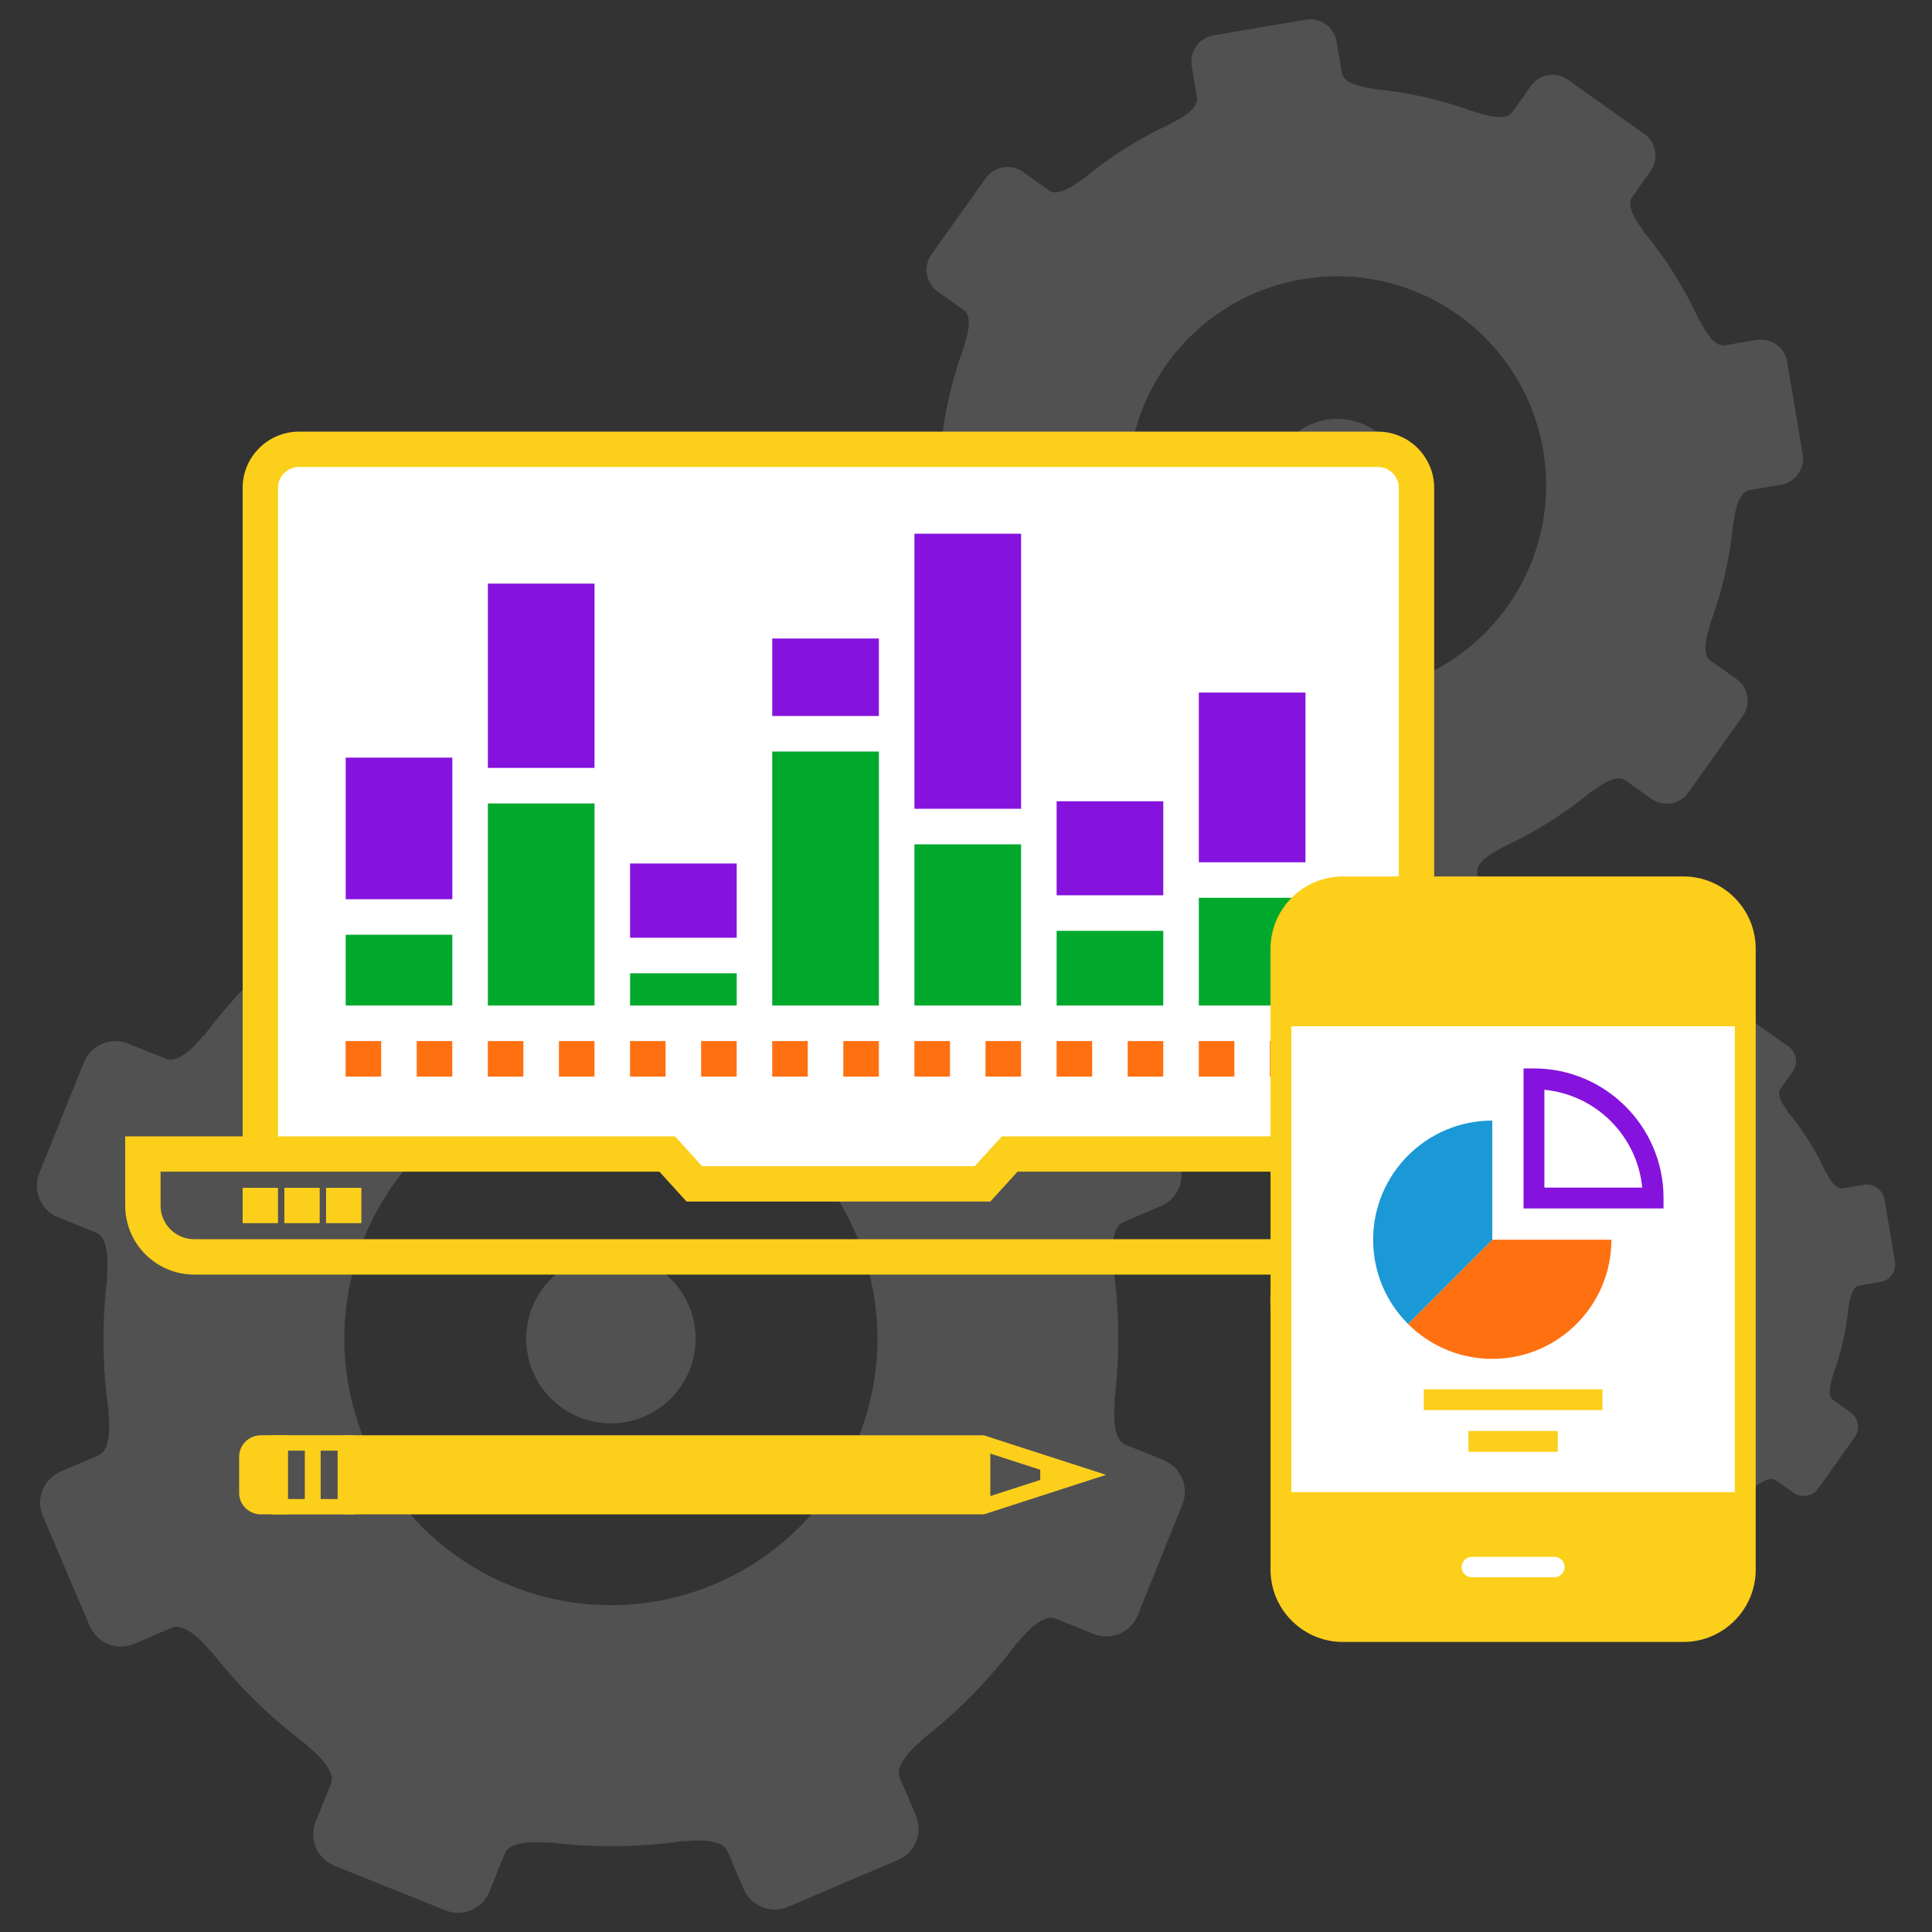 <?xml version="1.0" encoding="UTF-8"?>
<svg xmlns="http://www.w3.org/2000/svg" id="g" width="800" height="800" viewBox="0 0 800 800">
  <rect x="0" y="0" width="800" height="800" fill="#333333" stroke="none"/>
  <defs>
    <style>.h{opacity:.15;}.i{stroke:#fccf1b;stroke-miterlimit:10;stroke-width:6px;}.i,.j{fill:#fccf1b;}.k{fill:#8513dd;}.k,.l,.m,.n,.j,.o{stroke-width:0px;}.l{fill:#1a99d6;}.m{fill:#ff7011;}.n{fill:#fff;}.o{fill:#00a92c;}</style>
  </defs>
  <g class="h">
    <path class="n" d="m211.76,656.7c-56.53-22.75-83.93-87.01-61.2-143.57,22.76-56.54,87.04-83.94,143.57-61.2,56.57,22.75,83.94,87.02,61.22,143.56-22.78,56.55-87.04,83.95-143.59,61.2h0Zm270.06-52.12s-9.43-3.78-15.77-6.34c-6.38-2.56-4.39-17.81-4.39-17.81l-.25-.1c2.37-18.95,2.16-37.86-.55-56.31l.24-.1s-2.31-15.2,4.01-17.88c6.28-2.69,15.63-6.67,15.63-6.67,7.15-3.05,10.46-11.29,7.43-18.44l-19.41-45.49c-3.03-7.14-11.31-10.46-18.43-7.41,0,0-9.32,3.97-15.62,6.66-6.32,2.68-15.7-9.48-15.7-9.48l-.23.1c-11.44-14.74-24.93-27.99-40.25-39.4l.09-.24s-12.35-9.15-9.8-15.5c2.56-6.35,6.35-15.77,6.35-15.77,2.9-7.2-.62-15.38-7.8-18.28l-45.87-18.45c-7.22-2.9-15.42.59-18.29,7.79,0,0-3.77,9.41-6.34,15.77-2.56,6.35-17.83,4.4-17.83,4.4l-.09.24c-18.97-2.37-37.87-2.15-56.34.56l-.09-.22s-15.18,2.28-17.85-4.02c-2.69-6.3-6.65-15.63-6.65-15.63-3.07-7.14-11.33-10.47-18.46-7.43l-45.5,19.39c-7.12,3.05-10.45,11.32-7.42,18.45,0,0,3.98,9.33,6.68,15.62,2.66,6.3-9.48,15.7-9.48,15.7l.09.22c-14.73,11.44-27.98,24.93-39.39,40.25l-.25-.1s-9.15,12.36-15.49,9.8c-6.34-2.56-15.8-6.35-15.8-6.35-7.19-2.88-15.36.6-18.26,7.81l-18.46,45.86c-2.87,7.21.6,15.4,7.8,18.3,0,0,9.42,3.79,15.78,6.34,6.35,2.56,4.36,17.8,4.36,17.8l.26.11c-2.37,18.96-2.15,37.86.56,56.33l-.22.09s2.27,15.2-4.02,17.9c-6.31,2.67-15.66,6.65-15.66,6.65-7.12,3.05-10.46,11.29-7.39,18.45l19.37,45.48c3.05,7.14,11.31,10.46,18.44,7.43,0,0,9.34-3.97,15.63-6.67,6.3-2.69,15.71,9.49,15.71,9.49l.22-.09c11.44,14.73,24.92,27.97,40.22,39.38l-.1.25s12.39,9.16,9.83,15.51c-2.57,6.36-6.36,15.76-6.36,15.76-2.87,7.2.62,15.38,7.8,18.28l45.87,18.46c7.23,2.88,15.4-.59,18.29-7.79,0,0,3.82-9.42,6.36-15.77,2.55-6.36,17.81-4.4,17.81-4.4l.1-.24c18.94,2.37,37.84,2.15,56.29-.56l.09.23s15.24-2.27,17.9,4.02c2.7,6.3,6.68,15.64,6.68,15.64,3.03,7.13,11.31,10.46,18.42,7.41l45.5-19.39c7.16-3.04,10.47-11.29,7.42-18.44,0,0-3.98-9.33-6.68-15.63-2.69-6.29,9.48-15.69,9.48-15.69l-.09-.22c14.75-11.45,28-24.94,39.41-40.27l.24.09s9.15-12.34,15.49-9.79c6.38,2.56,15.77,6.35,15.77,6.35,7.22,2.9,15.38-.59,18.28-7.79l18.47-45.87c2.9-7.2-.61-15.39-7.79-18.29h0Z"></path>
    <path class="n" d="m252.96,519.26c-19.36,0-35.06,15.69-35.06,35.06s15.7,35.05,35.06,35.05,35.07-15.7,35.07-35.05-15.73-35.06-35.07-35.06h0Z"></path>
    <path class="n" d="m624.2,251.1c-27.68,38.95-81.72,48.11-120.66,20.4-38.98-27.69-48.12-81.73-20.41-120.69,27.71-38.96,81.74-48.08,120.68-20.4,38.99,27.7,48.1,81.73,20.39,120.69h0Zm115.82-101.31c-1.01-6-6.71-10.03-12.72-9.03,0,0-7.83,1.32-13.13,2.23-5.29.87-10.23-10.11-10.23-10.11l-.21.03c-6.03-13.33-13.89-25.9-23.48-37.41l.13-.17s-7.75-9.23-4.62-13.61c3.11-4.39,7.69-10.87,7.69-10.87,3.54-4.96,2.41-11.84-2.59-15.36l-31.59-22.47c-4.97-3.53-11.85-2.37-15.36,2.59,0,0-4.62,6.49-7.73,10.85-3.1,4.39-14.38.11-14.38.11l-.13.18c-14.03-5.29-28.49-8.58-43.08-9.89l-.03-.17s-12.01-1.05-12.89-6.34c-.92-5.31-2.24-13.15-2.24-13.15-1-6-6.71-10.05-12.72-9.03l-38.24,6.46c-5.97,1.03-10.02,6.7-9,12.72,0,0,1.32,7.84,2.18,13.13.92,5.3-10.09,10.24-10.09,10.24l.03.18c-13.33,6.03-25.9,13.89-37.41,23.48l-.14-.11s-9.25,7.73-13.64,4.64c-4.35-3.13-10.83-7.74-10.83-7.74-4.97-3.51-11.85-2.35-15.4,2.59l-22.47,31.62c-3.51,4.95-2.36,11.85,2.6,15.37,0,0,6.52,4.61,10.87,7.72,4.39,3.11.1,14.38.1,14.38l.16.12c-5.28,14.02-8.57,28.48-9.88,43.05l-.16.03s-1.06,12.01-6.38,12.91c-5.27.91-13.13,2.23-13.13,2.23-6,1-10.02,6.71-9,12.71l6.43,38.23c1.02,6.01,6.73,10.05,12.74,9.04,0,0,7.82-1.33,13.12-2.24,5.3-.88,10.23,10.11,10.23,10.11l.2-.03c6.03,13.33,13.89,25.9,23.48,37.4l-.11.16s7.76,9.24,4.66,13.64c-3.15,4.37-7.73,10.86-7.73,10.86-3.54,4.96-2.4,11.84,2.6,15.36l31.59,22.46c4.95,3.53,11.84,2.37,15.38-2.6,0,0,4.63-6.47,7.7-10.85,3.1-4.38,14.39-.1,14.39-.1l.12-.17c14.02,5.28,28.47,8.57,43.03,9.89l.03.19s12.02,1.04,12.93,6.34c.91,5.31,2.22,13.14,2.22,13.14,1.02,6,6.73,10.04,12.7,9.03l38.23-6.45c6.01-1.02,10.06-6.72,9.04-12.72,0,0-1.32-7.83-2.22-13.14-.88-5.28,10.13-10.22,10.13-10.22l-.03-.2c13.33-6.03,25.89-13.88,37.39-23.47l.16.12s9.25-7.76,13.6-4.65c4.39,3.11,10.91,7.72,10.91,7.72,4.95,3.52,11.8,2.36,15.34-2.6l22.46-31.61c3.54-4.96,2.39-11.84-2.57-15.37,0,0-6.52-4.6-10.87-7.72-4.35-3.11-.1-14.36-.1-14.36l-.17-.12c5.28-14.03,8.57-28.5,9.88-43.08l.17-.03s1.08-11.99,6.34-12.9c5.31-.89,13.17-2.22,13.17-2.22,5.97-1.02,10.02-6.71,9-12.7l-6.45-38.24h0Z"></path>
    <path class="n" d="m553.7,173.45c-15.19,0-27.5,12.31-27.5,27.51s12.31,27.5,27.5,27.5,27.46-12.32,27.46-27.5-12.28-27.51-27.46-27.51h0Z"></path>
    <path class="n" d="m702.55,564.65c-18.58,26.14-54.83,32.28-80.97,13.69-26.16-18.58-32.29-54.85-13.7-80.99,18.59-26.14,54.86-32.26,80.99-13.69,26.17,18.59,32.28,54.85,13.68,80.99h0Zm77.73-67.99c-.67-4.03-4.51-6.73-8.54-6.06,0,0-5.25.89-8.8,1.5-3.55.58-6.86-6.78-6.86-6.78l-.13.02c-4.05-8.95-9.32-17.38-15.76-25.1l.08-.12s-5.2-6.2-3.11-9.13c2.09-2.95,5.17-7.3,5.17-7.3,2.37-3.33,1.61-7.95-1.74-10.31l-21.2-15.08c-3.34-2.37-7.95-1.6-10.3,1.74,0,0-3.11,4.35-5.19,7.28-2.08,2.95-9.65.07-9.65.07l-.08.12c-9.41-3.55-19.12-5.76-28.9-6.64l-.02-.12s-8.06-.7-8.65-4.25c-.62-3.57-1.5-8.82-1.5-8.82-.67-4.02-4.5-6.75-8.54-6.06l-25.66,4.33c-4.01.69-6.73,4.5-6.05,8.53,0,0,.88,5.26,1.47,8.81.62,3.55-6.77,6.87-6.77,6.87l.02.12c-8.95,4.05-17.38,9.32-25.1,15.76l-.09-.07s-6.2,5.19-9.16,3.11c-2.92-2.1-7.27-5.19-7.27-5.19-3.33-2.35-7.94-1.58-10.33,1.74l-15.08,21.22c-2.36,3.33-1.58,7.95,1.74,10.31,0,0,4.37,3.09,7.29,5.19,2.95,2.09.07,9.65.07,9.65l.11.08c-3.54,9.41-5.75,19.11-6.63,28.89l-.11.02s-.72,8.06-4.29,8.66c-3.54.61-8.81,1.5-8.81,1.5-4.02.67-6.72,4.5-6.04,8.53l4.32,25.66c.68,4.03,4.51,6.74,8.55,6.06,0,0,5.25-.89,8.8-1.5,3.56-.59,6.86,6.79,6.86,6.79l.14-.02c4.04,8.94,9.32,17.38,15.76,25.1l-.08.11s5.2,6.2,3.13,9.15c-2.12,2.93-5.19,7.29-5.19,7.29-2.38,3.33-1.61,7.94,1.75,10.31l21.2,15.07c3.32,2.37,7.95,1.59,10.32-1.75,0,0,3.11-4.34,5.17-7.28,2.08-2.94,9.65-.07,9.65-.07l.08-.12c9.4,3.54,19.1,5.75,28.88,6.64l.02.13s8.07.69,8.67,4.25c.62,3.56,1.5,8.82,1.5,8.82.68,4.03,4.51,6.74,8.52,6.06l25.66-4.33c4.03-.69,6.75-4.51,6.07-8.54,0,0-.88-5.25-1.49-8.82-.58-3.54,6.8-6.86,6.8-6.86l-.03-.13c8.94-4.05,17.38-9.32,25.1-15.75l.11.08s6.21-5.21,9.13-3.12c2.95,2.09,7.33,5.18,7.33,5.18,3.33,2.36,7.92,1.59,10.29-1.74l15.07-21.21c2.38-3.33,1.6-7.95-1.72-10.32,0,0-4.38-3.09-7.29-5.18-2.92-2.09-.06-9.64-.06-9.64l-.12-.08c3.55-9.42,5.76-19.12,6.64-28.91l.12-.02s.73-8.05,4.25-8.65c3.56-.6,8.84-1.49,8.84-1.49,4.01-.69,6.72-4.5,6.04-8.52l-4.33-25.67h0Z"></path>
    <path class="n" d="m655.24,512.54c-10.19,0-18.46,8.26-18.46,18.46s8.27,18.46,18.46,18.46,18.43-8.27,18.43-18.46-8.24-18.46-18.43-18.46h0Z"></path>
  </g>
  <path class="n" d="m575.05,478h-159.01l-10.88,13-117.49-1-9.77-12H120.95c-6.57,0-11.95-5.38-11.95-11.95V199.95c0-6.57,5.38-11.95,11.95-11.95h454.1c6.57,0,11.95,5.38,11.95,11.95v266.1c0,6.57-5.38,11.95-11.95,11.95Z"></path>
  <rect class="k" x="143.15" y="313.72" width="44.15" height="58.63"></rect>
  <rect class="k" x="202.02" y="241.66" width="44.16" height="76.31"></rect>
  <rect class="k" x="260.9" y="357.55" width="44.16" height="30.75"></rect>
  <rect class="k" x="319.77" y="264.39" width="44.16" height="32.09"></rect>
  <rect class="k" x="378.65" y="221" width="44.16" height="113.9"></rect>
  <rect class="k" x="437.53" y="331.79" width="44.16" height="38.93"></rect>
  <rect class="k" x="496.41" y="286.78" width="44.16" height="70.27"></rect>
  <rect class="o" x="143.15" y="387.06" width="44.15" height="29.3"></rect>
  <rect class="o" x="202.02" y="332.69" width="44.16" height="83.68"></rect>
  <rect class="o" x="260.9" y="403.02" width="44.16" height="13.35"></rect>
  <rect class="o" x="319.77" y="311.2" width="44.16" height="105.17"></rect>
  <rect class="o" x="378.65" y="349.62" width="44.16" height="66.75"></rect>
  <rect class="o" x="437.53" y="385.44" width="44.16" height="30.93"></rect>
  <rect class="o" x="496.41" y="371.76" width="44.16" height="44.61"></rect>
  <path class="m" d="m540.56,445.8h-14.72v-14.72h14.72v14.72Zm-29.44,0h-14.72v-14.72h14.72v14.72Zm-29.44,0h-14.72v-14.72h14.72v14.72Zm-29.44,0h-14.72v-14.72h14.72v14.72Zm-29.44,0h-14.72v-14.72h14.72v14.72Zm-29.44,0h-14.72v-14.72h14.72v14.72Zm-29.44,0h-14.72v-14.72h14.72v14.72Zm-29.44,0h-14.72v-14.72h14.72v14.72Zm-29.44,0h-14.72v-14.72h14.72v14.72Zm-29.44,0h-14.72v-14.72h14.72v14.72Zm-29.44,0h-14.72v-14.72h14.72v14.72Zm-29.44,0h-14.72v-14.72h14.72v14.72Zm-29.44,0h-14.72v-14.72h14.72v14.72Zm-29.44,0h-14.72v-14.72h14.72v14.72Z"></path>
  <path class="i" d="m590.85,477.88h-8.63V202.01c0-3.07-1.22-6-3.42-8.24-2.21-2.18-5.16-3.4-8.25-3.4H123.79c-3.07,0-6.07,1.25-8.24,3.42-2.22,2.22-3.44,5.13-3.44,8.22v275.87h-8.63V202.01c0-5.4,2.12-10.49,5.96-14.32,3.76-3.78,8.99-5.96,14.35-5.96h446.76c5.37,0,10.47,2.11,14.36,5.94,3.85,3.92,5.95,8.99,5.95,14.34v275.87Z"></path>
  <path class="i" d="m613.9,524.78H80.47c-6.81,0-13.25-2.66-18.12-7.48-4.84-4.83-7.5-11.26-7.5-18.12v-25.63h223.33l11.24,12.36h115.5l11.24-12.36h223.32v25.63c0,6.9-2.67,13.34-7.52,18.13-4.85,4.82-11.27,7.48-18.08,7.48ZM63.49,482.18v16.99c0,4.55,1.76,8.81,4.95,12,3.23,3.2,7.5,4.97,12.03,4.97h533.43c4.51,0,8.78-1.77,12.01-4.98,3.2-3.16,4.96-7.42,4.96-12v-16.99h-210.87l-11.24,12.36h-123.14l-11.24-12.36H63.49Z"></path>
  <rect class="i" x="103.48" y="494.85" width="8.63" height="8.63"></rect>
  <rect class="i" x="120.75" y="494.85" width="8.63" height="8.63"></rect>
  <rect class="i" x="138.01" y="494.85" width="8.63" height="8.63"></rect>
  <rect class="i" x="547.68" y="494.85" width="43.17" height="8.63"></rect>
  <rect class="n" x="530.42" y="420.64" width="192.26" height="201.54"></rect>
  <path class="j" d="m697.04,367.24h-140.98c-14.11,0-25.65,11.54-25.65,25.63v27.76h192.26v-27.76c0-14.09-11.54-25.63-25.64-25.63Z"></path>
  <rect class="j" x="607.86" y="389.63" width="37.4" height="8.63"></rect>
  <path class="j" d="m556.07,675.59h140.98c14.1,0,25.64-11.54,25.64-25.64v-27.77h-192.26v27.77c0,14.1,11.54,25.64,25.65,25.64Z"></path>
  <path class="n" d="m652.19,648.88c0,4.7-4.44,8.54-9.87,8.54h-31.55c-5.43,0-9.87-3.84-9.87-8.54s4.44-8.54,9.87-8.54h31.55c5.43,0,9.87,3.84,9.87,8.54Z"></path>
  <path class="j" d="m643.63,661.74h-34.16c-7.1,0-12.88-5.77-12.88-12.86s5.78-12.86,12.88-12.86h34.16c7.1,0,12.88,5.77,12.88,12.86s-5.78,12.86-12.88,12.86Zm-34.16-17.08c-2.3,0-4.25,1.93-4.25,4.23s1.91,4.22,4.25,4.22h34.16c2.34,0,4.24-1.9,4.24-4.22s-1.9-4.23-4.24-4.23h-34.16Z"></path>
  <path class="j" d="m697.04,679.9h-140.98c-16.52,0-29.96-13.44-29.96-29.96v-257.07c0-16.51,13.44-29.95,29.96-29.95h140.98c16.52,0,29.96,13.43,29.96,29.95v257.07c0,16.52-13.44,29.96-29.96,29.96Zm-140.98-308.34c-11.76,0-21.33,9.56-21.33,21.31v257.07c0,11.76,9.57,21.32,21.33,21.32h140.98c11.76,0,21.32-9.57,21.32-21.32v-257.07c0-11.75-9.57-21.31-21.32-21.31h-140.98Z"></path>
  <rect class="j" x="530.42" y="416.32" width="192.26" height="8.63"></rect>
  <rect class="j" x="530.42" y="617.86" width="192.26" height="8.63"></rect>
  <path class="m" d="m667.25,513.34c0,27.26-22.08,49.34-49.34,49.34-13.62,0-25.95-5.53-34.88-14.46l34.88-34.88h49.34Z"></path>
  <path class="l" d="m617.92,464v49.34l-34.88,34.88c-8.93-8.9-14.45-21.24-14.45-34.88,0-27.23,22.1-49.34,49.34-49.34Z"></path>
  <path class="k" d="m688.84,500.39h-57.97v-57.97h4.32c29.58,0,53.65,24.07,53.65,53.65v4.32Zm-49.34-8.63h40.5c-2.04-21.38-19.11-38.45-40.5-40.5v40.5Z"></path>
  <rect class="j" x="589.55" y="575.27" width="74" height="8.63"></rect>
  <rect class="j" x="608.05" y="592.54" width="37" height="8.63"></rect>
  <rect class="j" x="143.1" y="597.5" width="263.7" height="26.4"></rect>
  <path class="j" d="m102.29,603.16c0-1.44.57-2.89,1.71-4,1.14-1.11,2.63-1.66,4.12-1.66h7.77v26.4h-7.77c-1.49,0-2.98-.55-4.12-1.66-1.14-1.1-1.71-2.55-1.71-4v-15.09Z"></path>
  <polygon class="j" points="407.84 626.92 405.77 620.88 437.24 610.7 405.77 600.52 407.84 594.48 458 610.7 407.84 626.92"></polygon>
  <rect class="j" x="430.75" y="606.3" width="6.56" height="8.79"></rect>
  <path class="j" d="m406.81,627.08H143.1c-1.81,0-3.28-1.43-3.28-3.18v-26.4c0-1.76,1.47-3.18,3.28-3.18h263.7c1.81,0,3.28,1.43,3.28,3.18v26.4c0,1.76-1.47,3.18-3.28,3.18Zm-260.42-6.37h257.14v-20.03H146.39v20.03Z"></path>
  <path class="j" d="m146.39,627.08h-33.77v-32.77h33.77v32.77Zm-27.21-6.37h20.64v-20.03h-20.64v20.03Z"></path>
  <path class="j" d="m119.18,627.08h-11.05c-2.43,0-4.72-.92-6.44-2.59-1.72-1.66-2.67-3.88-2.67-6.25v-15.09c0-2.36.95-4.58,2.67-6.25,1.72-1.67,4.01-2.59,6.44-2.59h11.05v32.77Zm-11.05-26.4c-.68,0-1.32.26-1.8.72-.48.47-.75,1.09-.75,1.75v15.09c0,.66.26,1.28.74,1.74.49.47,1.13.73,1.81.73h4.49v-20.03h-4.49Z"></path>
  <rect class="j" x="126.22" y="597.5" width="6.56" height="26.4"></rect>
</svg>
